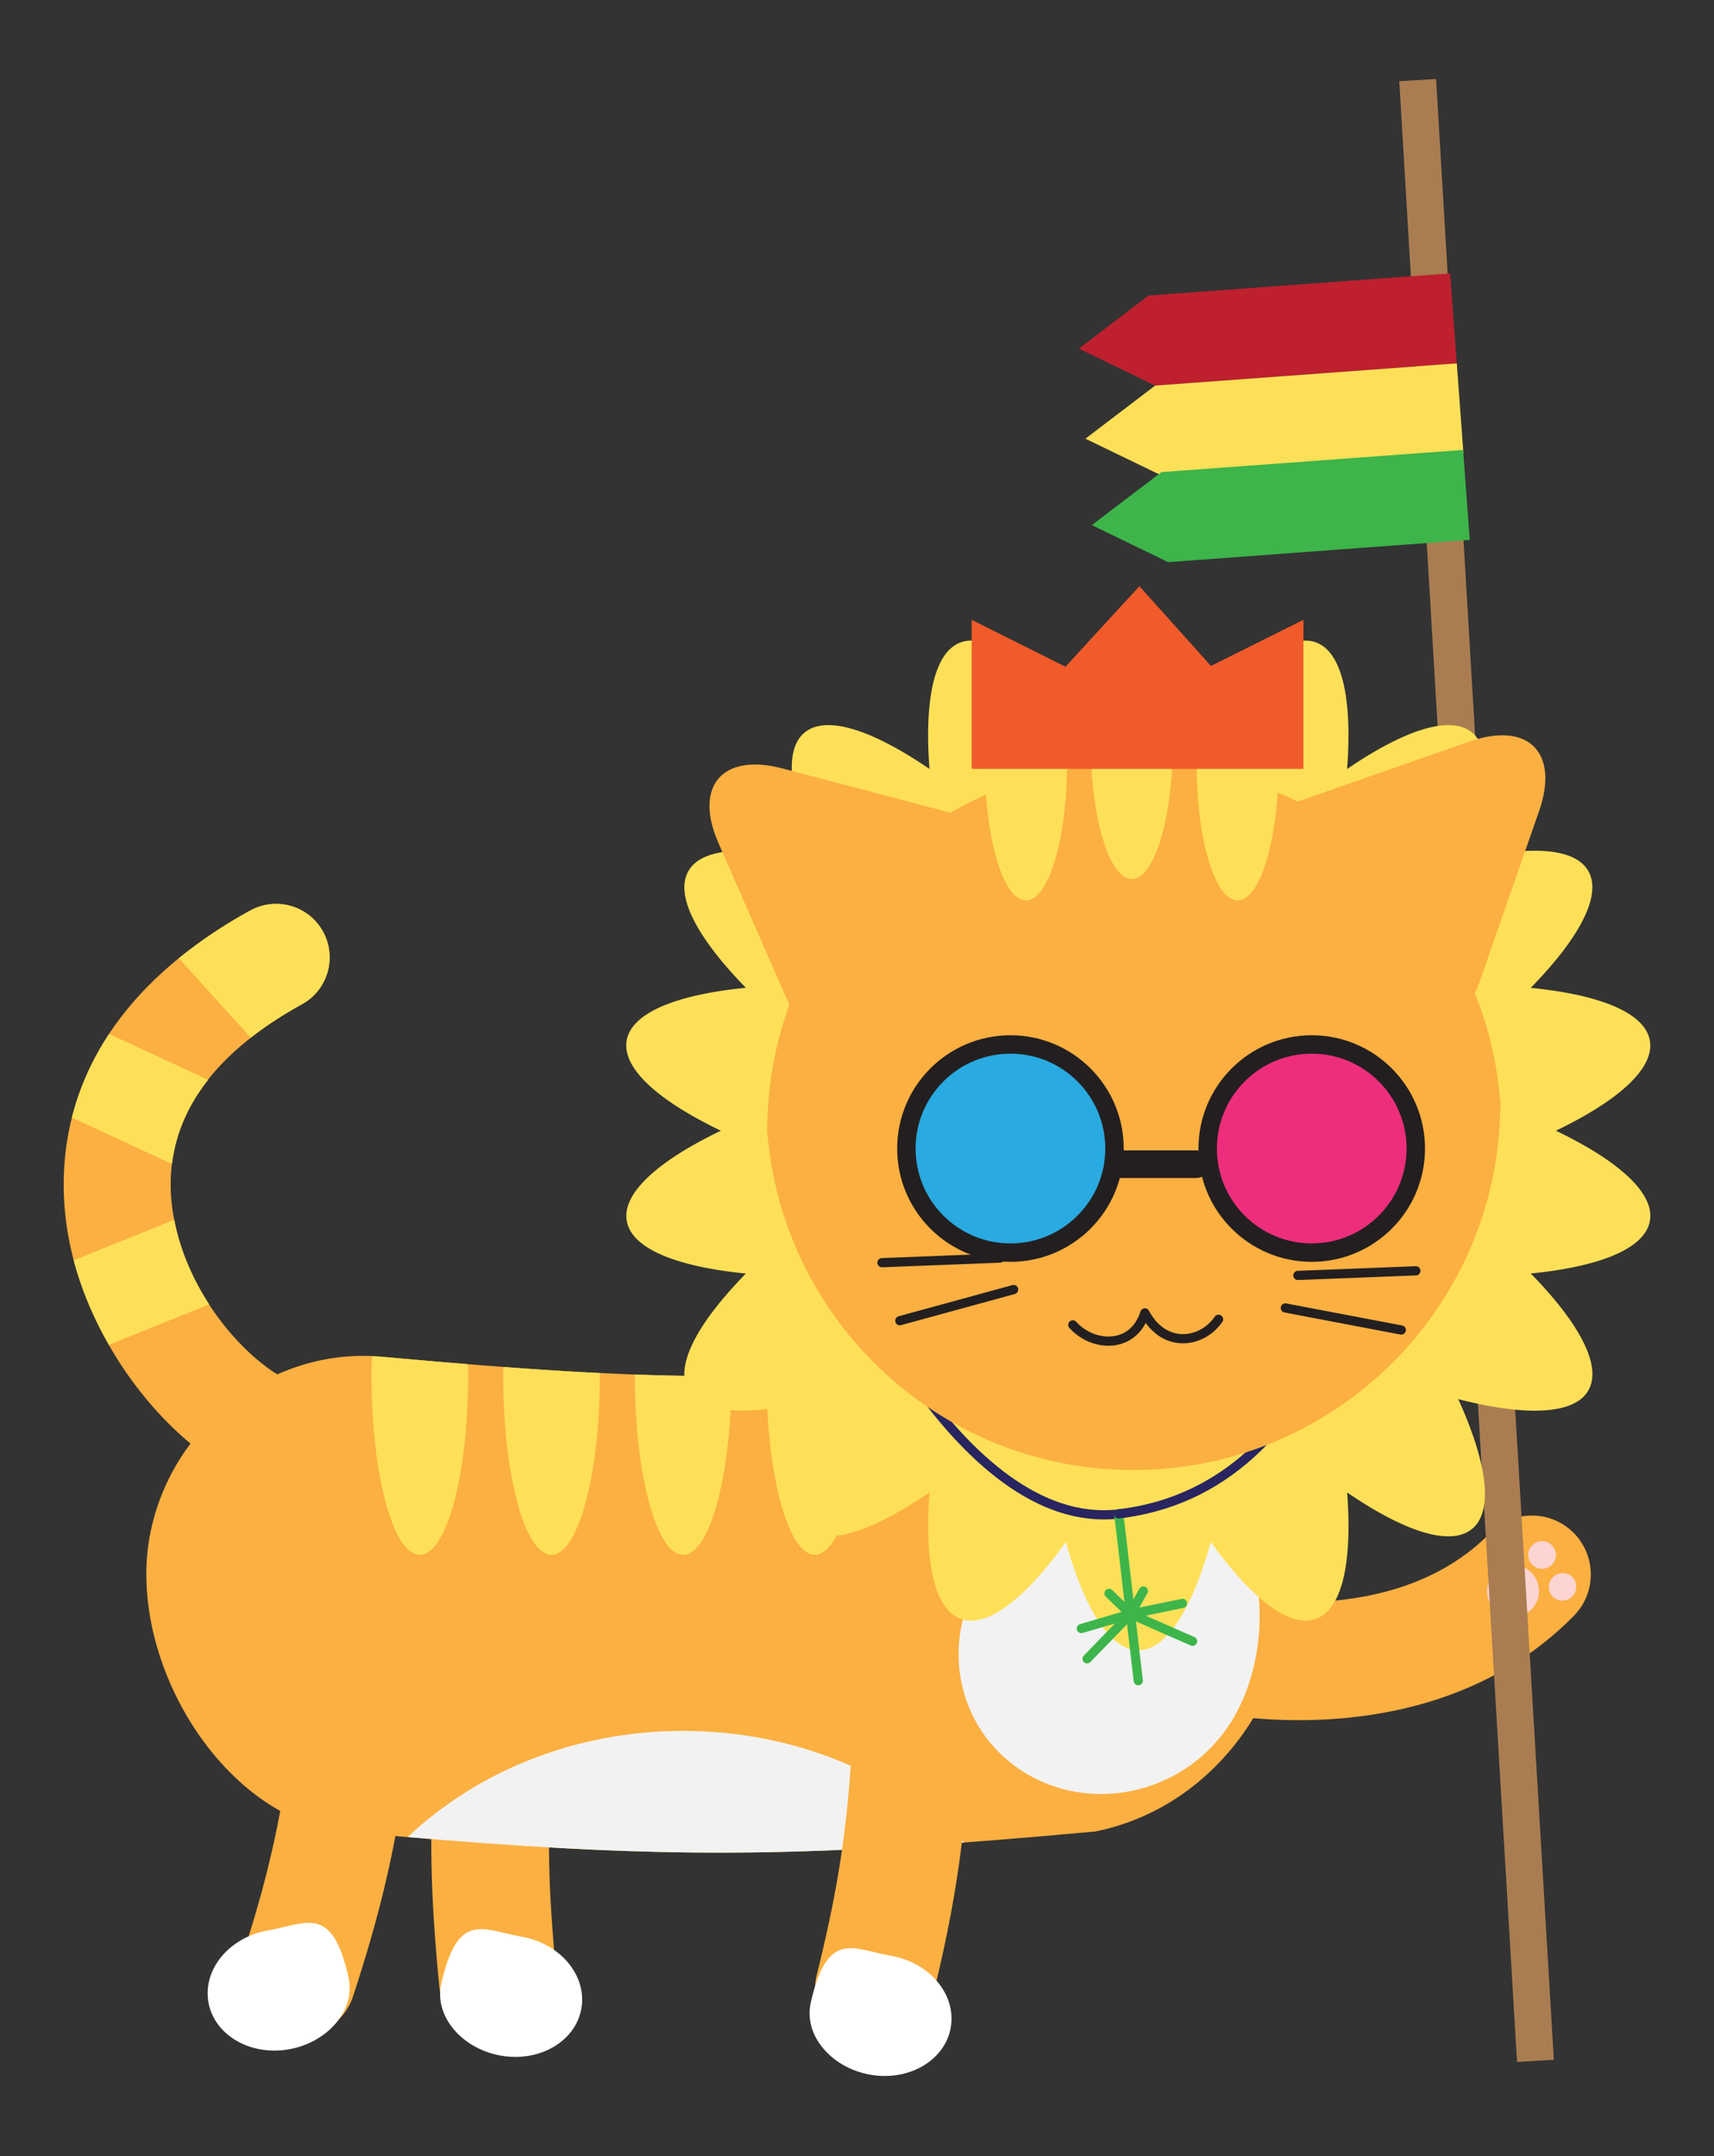 <svg xmlns="http://www.w3.org/2000/svg" width="186" height="234" fill="none"><rect width="100%" height="100%" fill="#333333" stroke="none"/><path fill="#FBB041" d="M140.929 186.687c-6.285 0-10.815-1.057-11.245-1.162a6.387 6.387 0 0 1 2.974-12.422c.325.07 18.436 4.102 29.02-6.704a6.396 6.396 0 0 1 9.038-.093 6.401 6.401 0 0 1 .093 9.04c-9.155 9.319-21.19 11.341-29.88 11.341Z"/><path fill="#FCD4D1" d="M162.185 174.654c1.092 1.104 2.881 1.127 3.984.035a2.824 2.824 0 0 0 .035-3.986 2.811 2.811 0 0 0-3.985-.035 2.835 2.835 0 0 0-.034 3.986ZM162.219 168.811a1.494 1.494 0 0 0 2.126.012 1.496 1.496 0 0 0 .012-2.127 1.494 1.494 0 0 0-2.126-.011 1.514 1.514 0 0 0-.012 2.126ZM166.275 169.809c.58.593 1.533.605 2.125.024a1.494 1.494 0 0 0 .012-2.127 1.494 1.494 0 0 0-2.126-.011 1.48 1.48 0 0 0-.011 2.114ZM168.503 173.286a1.504 1.504 0 0 0 2.149-2.103 1.494 1.494 0 0 0-2.126-.012c-.604.569-.604 1.522-.023 2.115Z"/><path stroke="#A97D51" stroke-miterlimit="10" stroke-width="4" d="M166.623 223.664 153.844 8.695"/><path fill="#FBB041" d="M54.03 221.397a6.399 6.399 0 0 1-6.354-5.775c-1.162-11.945-1.162-19.219 0-31.165.337-3.509 3.462-6.088 6.97-5.74 3.509.337 6.088 3.463 5.74 6.972-1.081 11.132-1.081 17.569 0 28.701a6.406 6.406 0 0 1-5.74 6.984c-.209.011-.418.023-.615.023Z"/><path fill="#FBB041" d="M41.515 147.254c-12.047-1.162-23.617 7.727-25.43 20.474-1.8 13.619 8.667 29.771 21.19 31.037 33.434 3.068 48.176 3.068 81.61 0 14.243-2.893 22.99-17.406 21.19-31.037-1.824-12.747-13.383-21.647-25.43-20.474-30.6 2.789-42.519 2.789-73.13 0Z"/><path fill="#F2F2F2" d="M104.632 199.96c-22.096 1.65-36.466 1.452-60.398-.581 7.493-7.089 18.111-11.527 29.891-11.527 12.117 0 22.99 4.682 30.507 12.108Z"/><path fill="#FBB041" d="M32.213 161.94a5.815 5.815 0 0 0 5.75-5.031 5.806 5.806 0 0 0-4.972-6.542c-3.775-.512-12.221-7.983-14.115-18.127-1.742-9.366 2.928-17.186 13.894-23.252 2.812-1.545 3.822-5.089 2.277-7.89a5.809 5.809 0 0 0-7.888-2.277C6.388 110.29 5.9 126.023 7.457 134.378c2.474 13.258 13.673 26.11 23.966 27.516.267.035.523.046.79.046ZM94.838 222.257a6.376 6.376 0 0 1-1.545-.186c-3.427-.848-5.506-4.323-4.658-7.739 2.788-11.225 3.496-17.836 4.03-28.399.175-3.521 3.172-6.263 6.704-6.066 3.52.175 6.238 3.184 6.064 6.705-.558 11.19-1.359 18.662-4.391 30.839a6.405 6.405 0 0 1-6.204 4.846Z"/><path fill="#F2F2F2" d="M106.414 171.245c-4.647 7.518-2.312 17.092 5.216 21.392 7.528 4.299 17.39 1.673 22.026-5.845 4.647-7.518 4.263-20.254-3.265-24.553-7.516-4.288-19.331 1.487-23.977 9.006Z"/><path fill="#FEE058" d="M88.419 168.737c-2.893 0-5.24-8.668-5.24-19.358v-.082c3.37-.069 6.82-.209 10.468-.418 0 .163.011.325.011.5.012 10.69-2.335 19.358-5.239 19.358ZM123.53 179.102c-6.262 0-11.327-18.743-11.327-41.855v-.175c7.284-.151 14.731-.453 22.642-.894 0 .36.011.709.011 1.069 0 23.112-5.065 41.855-11.326 41.855ZM123.53 66.318c6.261 0 11.326 18.743 11.326 41.855v.175c-7.283.151-14.73.453-22.641.894 0-.36-.012-.708-.012-1.069 0-23.112 5.077-41.855 11.327-41.855Z"/><path fill="#FEE058" d="M142.809 175.694c-5.879 2.138-17.054-13.734-24.954-35.452-.023-.058-.035-.116-.058-.174 6.796-2.627 13.696-5.462 20.969-8.588.128.337.255.663.383 1.011 7.9 21.718 9.538 41.065 3.66 43.203ZM104.251 69.72c5.878-2.138 17.054 13.735 24.953 35.453.023.058.035.116.058.174a631.697 631.697 0 0 0-20.969 8.587c-.127-.337-.255-.662-.383-1.011-7.9-21.718-9.55-41.065-3.659-43.203Z"/><path fill="#FEE058" d="M159.766 165.914c-4.798 4.021-20.725-7.076-35.572-24.773-.035-.047-.069-.093-.116-.14a636.529 636.529 0 0 0 16.775-15.245c.233.267.465.534.697.813 14.859 17.697 23.014 35.313 18.216 39.345ZM87.296 79.519c4.798-4.021 20.725 7.076 35.572 24.773.035.047.07.093.116.14a636.368 636.368 0 0 0-16.775 15.245c-.232-.279-.465-.535-.697-.813-14.847-17.709-23.014-35.325-18.216-39.346Z"/><path fill="#FEE058" d="M172.359 150.91c-3.125 5.415-21.887.441-41.903-11.109-.047-.035-.105-.058-.151-.093a638.493 638.493 0 0 0 10.548-20.056c.314.175.627.337.941.523 20.005 11.55 33.69 25.308 30.565 30.735ZM74.713 94.52c3.125-5.415 21.887-.442 41.903 11.108.046.035.104.059.151.093a625.44 625.44 0 0 0-10.548 20.068l-.942-.523c-20.004-11.562-33.7-25.331-30.564-30.746Z"/><path fill="#FEE058" d="M179.042 132.504c-1.092 6.158-20.422 7.901-43.18 3.893a10.71 10.71 0 0 0-.174-.035c1.115-7.205 2.114-14.595 3.055-22.462.348.058.697.105 1.057.175 22.758 4.02 40.334 12.27 39.242 18.429ZM68.008 112.912c1.092-6.159 20.423-7.902 43.169-3.893l.175.035a624.316 624.316 0 0 0-3.044 22.461c-.349-.058-.709-.104-1.057-.174-22.747-4.009-40.323-12.259-39.243-18.429Z"/><path fill="#FEE058" d="M179.039 112.929c1.08 6.158-16.485 14.408-39.243 18.429-.058.011-.116.011-.174.035a642.923 642.923 0 0 0-4.81-22.148c.349-.058.697-.139 1.058-.197 22.758-4.033 42.088-2.29 43.169 3.881ZM68.016 132.509c-1.08-6.159 16.485-14.409 39.243-18.429l.174-.035c1.406 7.146 2.997 14.432 4.809 22.147-.348.059-.697.14-1.057.198-22.758 4.021-42.089 2.278-43.169-3.881Z"/><path fill="#FEE058" d="M172.352 94.52c3.125 5.414-10.56 19.184-30.576 30.746-.047.035-.105.058-.151.093-3.776-6.24-7.761-12.538-12.094-19.173.314-.174.604-.372.918-.546 20.016-11.562 38.778-16.535 41.903-11.12ZM74.71 150.898c-3.125-5.415 10.56-19.185 30.576-30.735.047-.035.105-.058.163-.093a621.204 621.204 0 0 0 12.093 19.162c-.313.185-.615.371-.929.546-20.005 11.573-38.778 16.546-41.903 11.12Z"/><path fill="#FEE058" d="M159.769 79.519c4.786 4.02-3.369 21.636-18.216 39.345-.035.046-.081.092-.116.139a638.842 638.842 0 0 0-17.914-13.874c.233-.279.442-.558.674-.837 14.847-17.697 30.774-28.794 35.572-24.773ZM87.292 165.899c-4.786-4.021 3.369-21.637 18.216-39.345.034-.047.081-.093.116-.14a606.476 606.476 0 0 0 17.925 13.874c-.232.279-.442.558-.686.837-14.846 17.709-30.773 28.806-35.571 24.774Z"/><path fill="#FEE058" d="M142.806 69.72c5.878 2.138 4.24 21.486-3.671 43.203-.023.058-.047.105-.058.174a647.968 647.968 0 0 0-21.585-6.913l.349-1.011c7.911-21.718 19.087-37.59 24.965-35.453ZM104.253 175.692c-5.879-2.138-4.241-21.486 3.671-43.203.023-.058.046-.116.069-.163 6.889 2.347 13.999 4.613 21.585 6.902-.116.337-.232.674-.36 1.023-7.911 21.706-19.087 37.59-24.965 35.441ZM74.138 168.736c-2.893 0-5.24-8.668-5.24-19.359v-.197c3.579.128 7.017.186 10.48.162v.035c0 10.691-2.348 19.359-5.24 19.359ZM59.849 168.737c-2.893 0-5.24-8.669-5.24-19.359 0-.349.012-.674.012-1.023 3.718.279 7.168.5 10.467.663v.36c0 10.69-2.347 19.359-5.24 19.359ZM45.56 168.737c-2.893 0-5.24-8.669-5.24-19.359 0-.732.012-1.464.035-2.173.384.012.779.012 1.162.047 3.288.302 6.354.569 9.27.801.012.442.012.872.012 1.325 0 10.69-2.347 19.359-5.24 19.359Z"/><path fill="#FBB041" d="M38.516 185.418c-1.418 11.446-2.684 18.266-6.274 29.236l6.274-29.236Z"/><path fill="#FBB041" d="M32.245 221.043a6.232 6.232 0 0 1-1.986-.325 6.383 6.383 0 0 1-4.078-8.064c3.486-10.633 4.659-17.233 6.006-28.028.43-3.497 3.625-5.995 7.122-5.554 3.497.43 5.994 3.625 5.553 7.123-1.44 11.643-2.73 18.801-6.54 30.433a6.396 6.396 0 0 1-6.077 4.415Z"/><path fill="#FEE058" d="m8 136.781 10.909-4.392c.662 3.428 2.079 6.542 3.798 9.179l-10.885 4.381c-1.661-2.882-2.986-5.996-3.822-9.168ZM11.84 112.219l10.745 4.973c-2.207 2.812-3.52 5.857-3.915 9.133l-10.873-5.031a29.48 29.48 0 0 1 4.043-9.075ZM35.05 101.098c1.546 2.812.535 6.345-2.276 7.89-2.08 1.151-3.938 2.359-5.565 3.637l-7.795-8.633a51.662 51.662 0 0 1 7.737-5.171c2.823-1.546 6.355-.535 7.9 2.277Z"/><path fill="#fff" d="M87.977 217.367c-.79 3.532 2.254 7.053 6.447 7.797 4.194.743 8.109-1.534 8.748-5.101.627-3.568-2.254-7.054-6.46-7.797-4.193-.744-6.935-2.894-8.735 5.101ZM47.883 215.297c-.79 3.532 2.254 7.053 6.46 7.796 4.193.744 8.108-1.533 8.747-5.101.627-3.567-2.254-7.053-6.46-7.797-4.205-.743-6.946-2.893-8.747 5.102ZM37.824 214.611c.79 3.532-2.254 7.053-6.46 7.797-4.193.744-8.108-1.534-8.747-5.101-.627-3.568 2.254-7.054 6.46-7.797 4.204-.744 6.958-2.894 8.747 5.101Z"/><path stroke="#3DB54A" stroke-linecap="round" stroke-miterlimit="10" d="m129.412 178.123-6.727-2.951-4.716 4.857"/><path stroke="#282560" stroke-linecap="round" stroke-miterlimit="10" d="M90.586 134.49s13.232 31.874 30.82 29.817"/><path stroke="#3DB54A" stroke-linecap="round" stroke-miterlimit="10" d="m121.406 164.297.43 3.649 1.685 14.455"/><path stroke="#282560" stroke-linecap="round" stroke-miterlimit="10" d="M149.5 126.289s-2.799 35.046-28.102 38.009"/><path fill="#FBB041" d="M83.18 121.257c.86 21.985 19.389 39.113 41.357 38.253 21.979-.86 39.103-19.382 38.243-41.367l.116 2.986c-.859-21.984-19.389-39.112-41.357-38.252-21.98.86-39.103 19.382-38.243 41.367l-.116-2.987Z"/><path fill="#FBB041" d="M107.895 100.863c4.403-5.113 2.66-10.713-3.869-12.433l-19.122-5.032c-6.528-1.72-9.642 1.93-6.935 8.111l7.888 18.011c2.707 6.182 8.527 7.053 12.918 1.94l9.12-10.597ZM137.919 99.689c-4.786-4.753-3.485-10.47 2.881-12.69l18.669-6.518c6.366-2.22 9.77 1.174 7.551 7.541l-6.471 18.569c-2.219 6.368-7.946 7.692-12.732 2.94l-9.898-9.842Z"/><path fill="#231F20" d="M136.442 124.081c.128 3.417 3.009 6.066 6.424 5.938a6.19 6.19 0 0 0 5.937-6.426 6.175 6.175 0 0 0-6.425-5.937c-3.404.127-6.064 3.009-5.936 6.425Z"/><path fill="#fff" d="M142.119 121.187a2.536 2.536 0 0 0 2.638 2.44 2.543 2.543 0 0 0 2.439-2.638 2.546 2.546 0 0 0-2.649-2.44 2.527 2.527 0 0 0-2.428 2.638Z"/><path fill="#231F20" d="M104.145 124.896a6.191 6.191 0 0 0 6.424 5.938 6.192 6.192 0 0 0 5.937-6.426c-.14-3.416-3.009-6.077-6.425-5.938a6.198 6.198 0 0 0-5.936 6.426Z"/><path fill="#fff" d="M109.283 122.21a2.539 2.539 0 0 0 2.649 2.44 2.542 2.542 0 0 0 2.44-2.637 2.542 2.542 0 0 0-2.637-2.44 2.53 2.53 0 0 0-2.452 2.637Z"/><path stroke="#231F20" stroke-linecap="round" stroke-linejoin="round" stroke-miterlimit="10" d="M116.422 143.79c2.184 2.44 6.564 2.649 7.818-1.302 2.08 3.905 6.169 3.335 7.993.697M108.513 136.537l-12.802.501M153.646 137.92l-12.802.501M152.066 144.345l-12.582-2.394M97.648 143.335l12.349-3.382"/><path fill="#FEE058" d="M134.301 97.718c-2.463 0-4.449-6.646-4.449-14.85 0-.21.011-.407.011-.604a38.677 38.677 0 0 1 8.852 2.614c-.302 7.24-2.16 12.84-4.414 12.84ZM118.391 81.973a35.429 35.429 0 0 1 3.159-.256c1.929-.081 3.834 0 5.704.186-.209 7.564-2.114 13.49-4.437 13.49-2.312 0-4.217-5.89-4.426-13.42ZM111.329 97.715c-2.231 0-4.066-5.473-4.391-12.608a39.705 39.705 0 0 1 8.84-2.754c0 .163.012.338.012.5 0 8.216-1.998 14.862-4.461 14.862Z"/><path stroke="#231F20" stroke-linecap="round" stroke-linejoin="round" stroke-miterlimit="10" stroke-width="3" d="M121.18 126.348h8.62"/><path fill="#EE2E7C" stroke="#231F20" stroke-miterlimit="10" stroke-width="2" d="M142.347 135.945c6.236 0 11.291-5.057 11.291-11.295 0-6.238-5.055-11.295-11.291-11.295-6.237 0-11.292 5.057-11.292 11.295 0 6.238 5.055 11.295 11.292 11.295Z"/><path fill="#29AAE1" stroke="#231F20" stroke-miterlimit="10" stroke-width="2" d="M109.651 135.945c6.236 0 11.292-5.057 11.292-11.295 0-6.238-5.056-11.295-11.292-11.295s-11.292 5.057-11.292 11.295c0 6.238 5.056 11.295 11.292 11.295Z"/><path stroke="#3DB54A" stroke-linecap="round" stroke-miterlimit="10" d="m128.322 174.014-5.646 1.162-5.332 1.568M120.352 172.931l2.323 2.243 1.394-2.498"/><path fill="#BE202E" d="m158.087 39.442-32.737 2.406-8.272-4.01 7.551-5.763 32.737-2.405.721 9.772Z"/><path fill="#FEE058" d="m158.809 49.214-32.737 2.405-8.283-4.009 7.563-5.763 32.737-2.406.72 9.773Z"/><path fill="#3DB54A" d="m159.493 58.59-32.737 2.418-8.272-4.02 7.551-5.753 32.737-2.405.721 9.76Z"/><path fill="#F15B2B" d="m131.41 72.278-7.761-8.657-8.027 8.738-10.177-5.09v16.176H141.447V67.27l-10.037 5.008Z"/></svg>